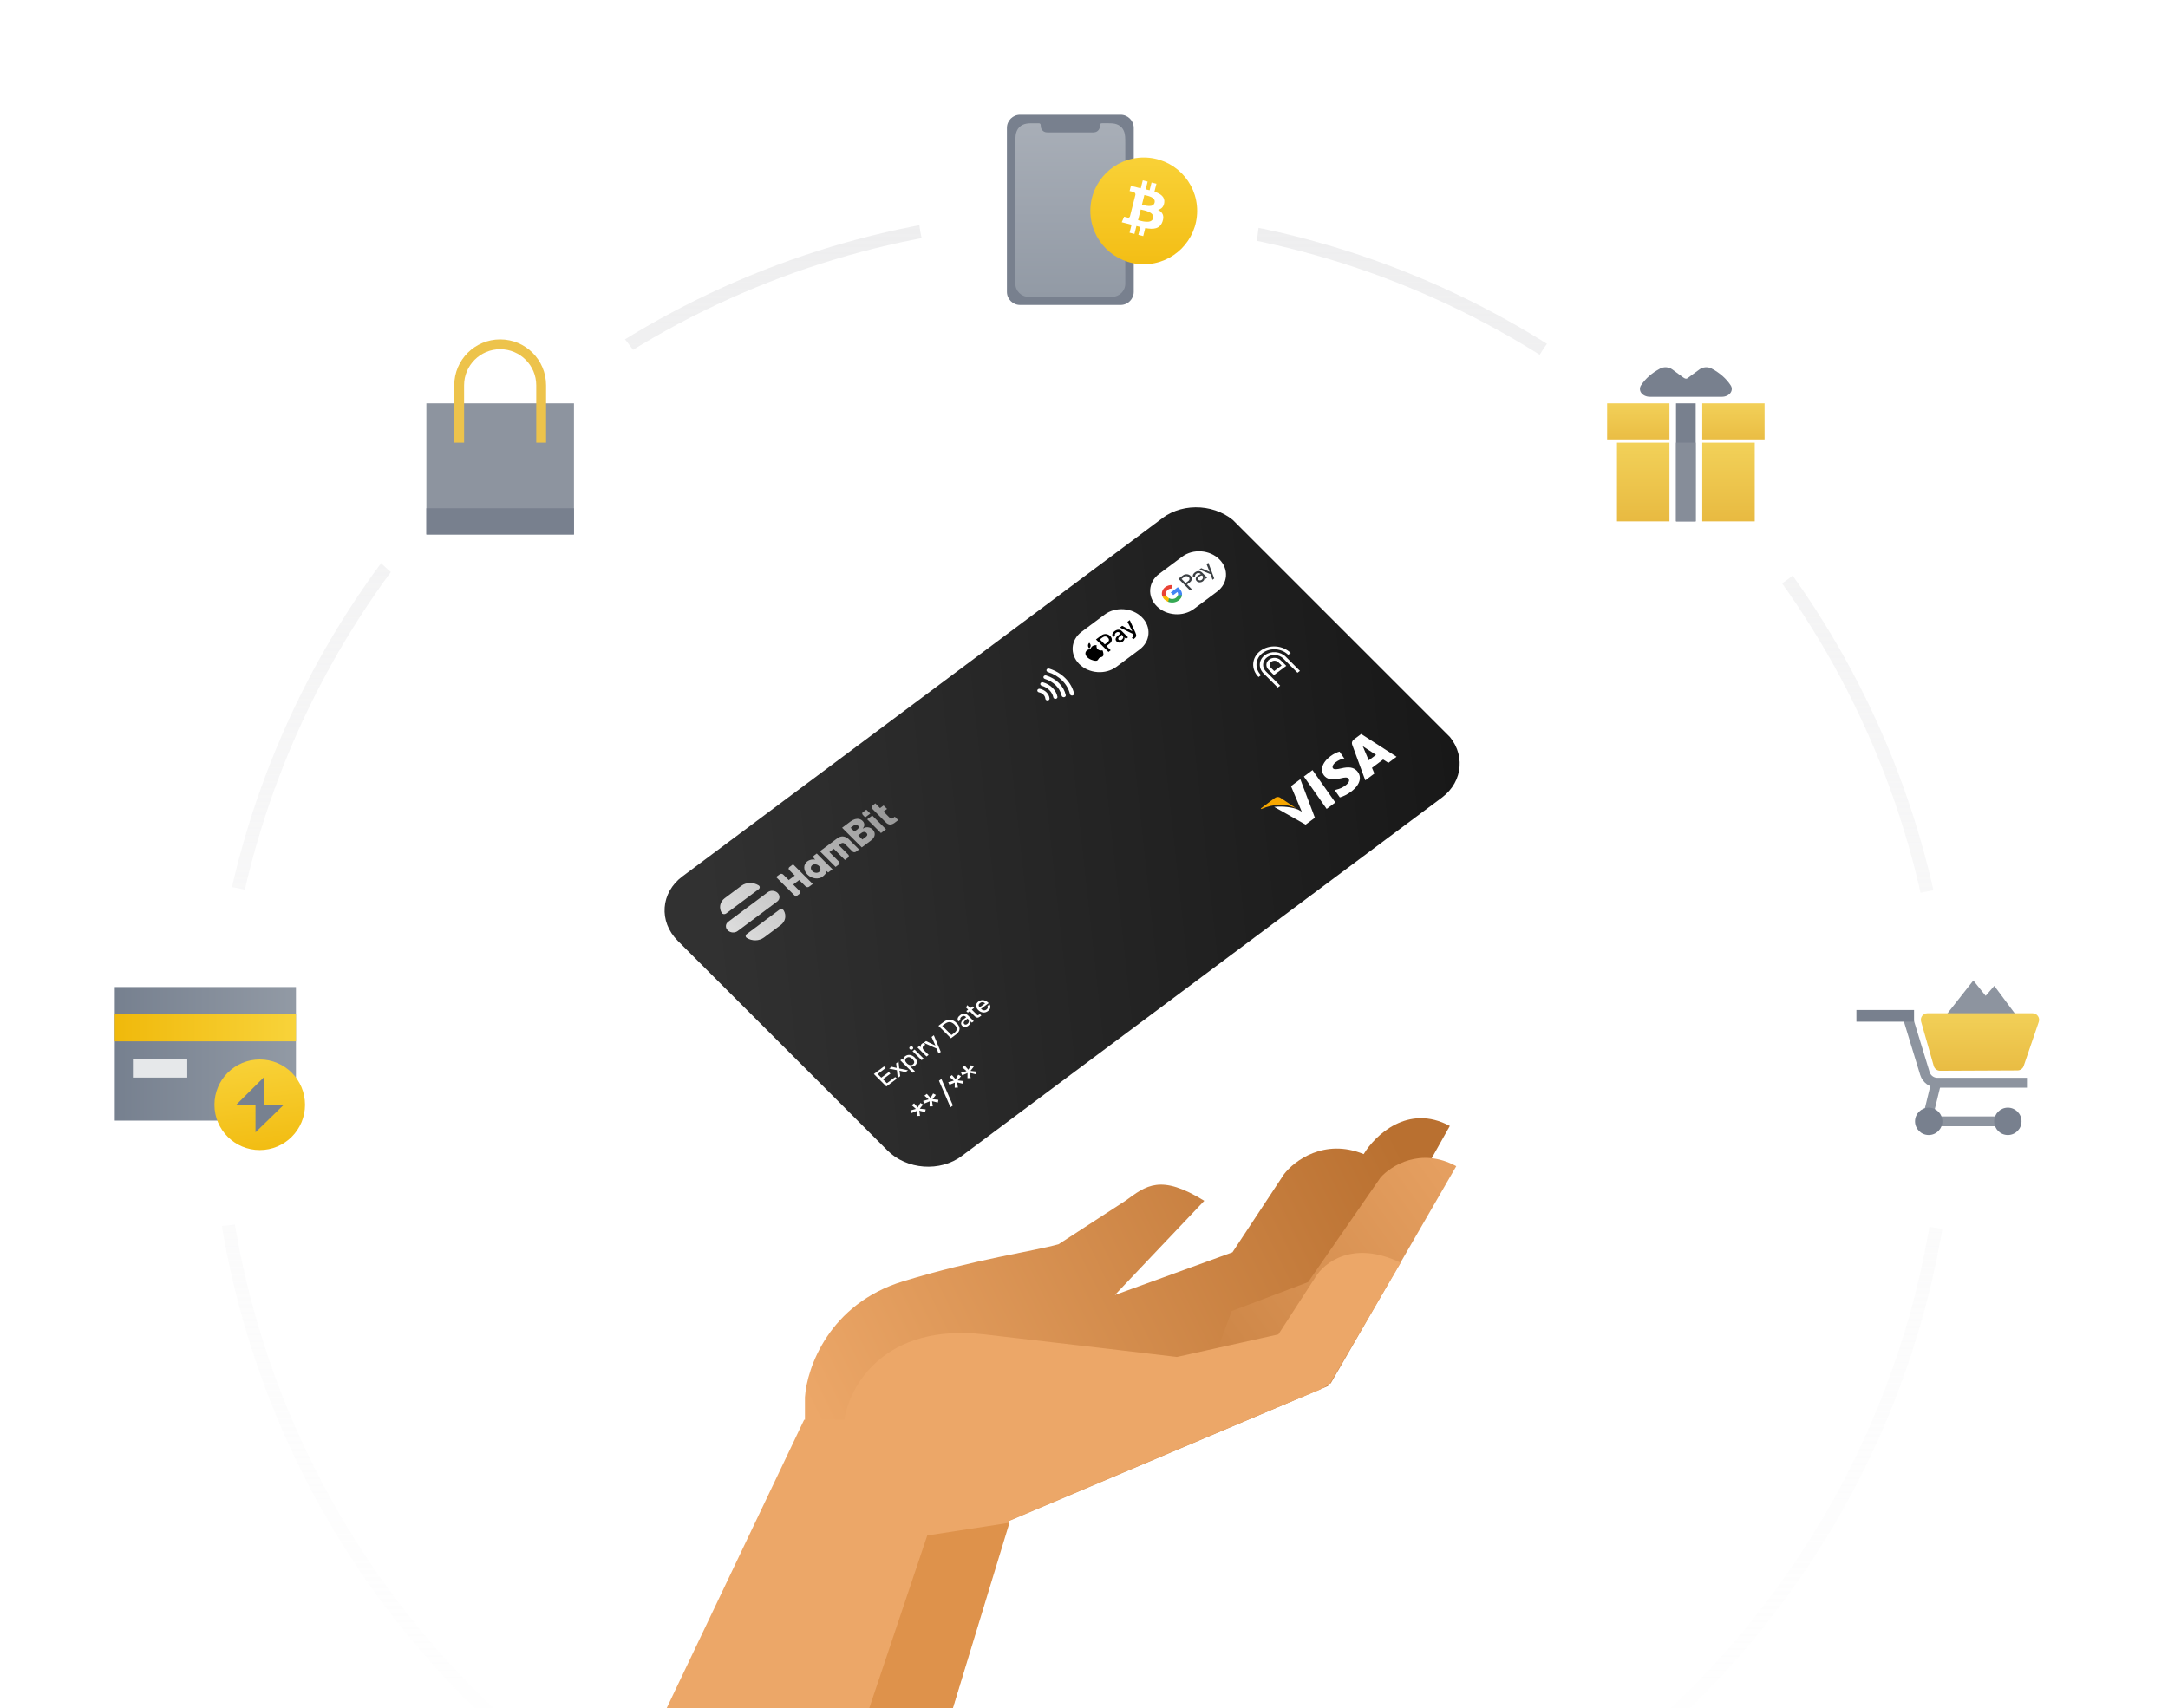<svg width="661" height="521" viewBox="0 0 661 521" fill="none" xmlns="http://www.w3.org/2000/svg">
<circle cx="330" cy="330" r="264" stroke="url(#paint0_linear_2561_5472)" stroke-width="4"/>
<g filter="url(#filter0_d_2561_5472)">
<rect x="99" y="82" width="104" height="104" rx="52" fill="white"/>
<rect x="130" y="122" width="45" height="40" fill="#8D949F"/>
<rect x="130" y="154" width="45" height="8" fill="#78808E"/>
<path d="M140 134V116.5C140 109.596 145.596 104 152.5 104V104C159.404 104 165 109.596 165 116.5V134" stroke="#EDC34B" stroke-width="3"/>
</g>
<g filter="url(#filter1_d_2561_5472)">
<rect x="280" y="11" width="104" height="104" rx="52" fill="white"/>
<path d="M307 38C307 35.791 308.791 34 311 34H341.667C343.876 34 345.667 35.791 345.667 38V88C345.667 90.209 343.876 92 341.667 92H311C308.791 92 307 90.209 307 88V38Z" fill="#78808E"/>
<path fill-rule="evenodd" clip-rule="evenodd" d="M343.088 54.713C343.088 50.698 343.088 46.683 343.087 42.668C343.087 42.291 343.087 41.913 343.079 41.535C343.065 40.929 343.038 40.324 342.904 39.729C342.639 38.55 342.011 37.651 340.941 37.101C340.283 36.762 339.569 36.645 338.843 36.609C338.096 36.572 337.349 36.576 336.601 36.58C336.436 36.581 336.27 36.582 336.104 36.582C336.009 36.582 335.914 36.589 335.82 36.6C335.589 36.627 335.425 36.78 335.39 37.017C335.367 37.165 335.361 37.317 335.354 37.468V37.468L335.353 37.489C335.313 38.341 334.779 39.068 333.974 39.289C333.646 39.38 333.311 39.384 332.975 39.384C328.556 39.384 324.136 39.385 319.717 39.384C319.476 39.384 319.236 39.374 318.995 39.349C318.183 39.267 317.525 38.64 317.362 37.855C317.317 37.637 317.307 37.418 317.297 37.2L317.294 37.123C317.28 36.828 317.075 36.594 316.744 36.59C315.9 36.577 315.056 36.58 314.212 36.595C313.789 36.602 313.369 36.635 312.952 36.708C312.137 36.85 311.402 37.166 310.802 37.765C310.103 38.461 309.781 39.332 309.663 40.298C309.576 41.013 309.577 41.732 309.577 42.451L309.577 42.614L309.577 54.713H309.577V85.513C309.577 87.722 311.368 89.513 313.577 89.513H339.088C341.297 89.513 343.088 87.722 343.088 85.513L343.088 75.336C343.088 74.908 343.088 74.48 343.088 74.052V54.713H343.088Z" fill="url(#paint1_linear_2561_5472)"/>
<ellipse cx="348.718" cy="63.306" rx="16.281" ry="16.281" fill="url(#paint2_linear_2561_5472)"/>
<path fill-rule="evenodd" clip-rule="evenodd" d="M354.966 60.834C355.237 59.048 353.86 58.088 351.977 57.447L352.588 55.027L351.097 54.66L350.503 57.016C350.111 56.92 349.708 56.829 349.308 56.739L349.907 54.367L348.417 54L347.806 56.419C347.481 56.346 347.163 56.274 346.854 56.198L346.855 56.19L344.799 55.683L344.403 57.256C344.403 57.256 345.509 57.507 345.485 57.522C346.089 57.671 346.198 58.066 346.18 58.379L345.485 61.136C345.526 61.146 345.58 61.161 345.64 61.185C345.59 61.172 345.537 61.159 345.482 61.146L344.507 65.008C344.433 65.189 344.246 65.461 343.824 65.358C343.839 65.379 342.74 65.09 342.74 65.09L342 66.776L343.94 67.254C344.301 67.344 344.655 67.437 345.003 67.525L344.386 69.973L345.875 70.34L346.486 67.918C346.893 68.027 347.288 68.128 347.674 68.223L347.066 70.633L348.556 71L349.173 68.557C351.716 69.032 353.628 68.841 354.432 66.569C355.081 64.74 354.4 63.685 353.062 62.997C354.036 62.775 354.77 62.142 354.966 60.834ZM351.56 65.553C351.099 67.382 347.982 66.394 346.971 66.146L347.79 62.903C348.8 63.153 352.041 63.646 351.56 65.553ZM352.021 60.808C351.6 62.472 349.006 61.626 348.164 61.419L348.906 58.478C349.748 58.686 352.459 59.072 352.021 60.808Z" fill="white"/>
</g>
<g filter="url(#filter2_d_2561_5472)">
<rect x="462" y="82" width="104" height="104" rx="52" fill="white"/>
<path fill-rule="evenodd" clip-rule="evenodd" d="M509 122H490V133H509V122ZM519 133H538V122H519V133Z" fill="url(#paint3_linear_2561_5472)"/>
<path d="M527.665 116.515C526.346 114.477 524.335 112.707 521.848 111.394C520.704 110.79 519.194 110.89 518.175 111.636L514.402 114.403C514.201 114.549 513.762 114.524 513.234 114.137L509.821 111.634C508.805 110.89 507.296 110.789 506.155 111.393C503.668 112.705 501.655 114.476 500.334 116.515C500.114 116.851 499.999 117.231 500 117.619C500.001 118.006 500.118 118.387 500.34 118.721C500.858 119.51 501.875 120 502.994 120H525.006C526.125 120 527.142 119.51 527.659 118.721C527.881 118.387 527.999 118.006 528 117.619C528.001 117.231 527.886 116.851 527.665 116.515Z" fill="#78808E"/>
<path fill-rule="evenodd" clip-rule="evenodd" d="M509 134H493V158H509V134ZM519 158H535V134H519V158Z" fill="url(#paint4_linear_2561_5472)"/>
<rect x="511" y="122" width="6" height="36" fill="#78808E"/>
<rect x="511" y="134" width="6" height="24" fill="#868D99"/>
</g>
<g filter="url(#filter3_d_2561_5472)">
<rect x="545" y="270" width="104" height="104" rx="52" fill="white"/>
<path d="M616.5 330.692H618V327.692H616.5V330.692ZM580.352 310.119L585.445 326.798L588.314 325.922L583.222 309.243L580.352 310.119ZM590.705 330.692H616.5V327.692H590.705V330.692ZM585.445 326.798C586.152 329.111 588.287 330.692 590.705 330.692V327.692C589.606 327.692 588.636 326.973 588.314 325.922L585.445 326.798Z" fill="#8D949F"/>
<rect x="566" y="307" width="17.575" height="3.574" fill="#78808E"/>
<path d="M590.277 329.34L587.447 340.957H609.49" stroke="#8D949F" stroke-width="3"/>
<circle cx="588.042" cy="340.957" r="4.17" fill="#78808E"/>
<circle cx="612.17" cy="340.957" r="4.17" fill="#78808E"/>
<path d="M601.65 298L593 309H615L608.043 299.638L605.41 302.681L601.65 298Z" fill="#8D949F"/>
<path d="M589.584 324.084L585.726 310.548C585.362 309.271 586.321 308 587.65 308H619.703C621.074 308 622.039 309.349 621.595 310.647L617.003 324.079C616.728 324.885 615.971 325.428 615.12 325.432L591.517 325.536C590.62 325.54 589.83 324.946 589.584 324.084Z" fill="url(#paint5_linear_2561_5472)"/>
</g>
<g filter="url(#filter4_d_2561_5472)">
<rect x="12" y="269" width="104" height="104" rx="52" fill="white"/>
<path fill-rule="evenodd" clip-rule="evenodd" d="M90.238 300H35V340.738H90.238V300Z" fill="url(#paint6_linear_2561_5472)"/>
<path d="M79.19 322.095C86.817 322.095 93 328.278 93 335.905C93 343.532 86.817 349.714 79.19 349.714C71.564 349.714 65.381 343.532 65.381 335.905C65.381 328.278 71.564 322.095 79.19 322.095Z" fill="url(#paint7_linear_2561_5472)"/>
<path d="M72.056 335.876L80.595 327.389V335.876H86.556L77.901 344.306V335.876H72.056Z" fill="#778190"/>
<path d="M90.238 316.571H35V308.286H90.238V316.571Z" fill="url(#paint8_linear_2561_5472)"/>
<path d="M57.096 327.619H40.524V322.095H57.096V327.619Z" fill="#E6E8EA"/>
</g>
<path d="M404.972 422.647V409.392L442.036 343.364C429.272 336.491 419.209 346.228 415.772 351.955C403.794 347.046 394.581 354 391.472 358.091L375.762 381.901L339.925 394.91L367.171 366.192C353.818 357.944 349.498 361.528 343.116 366.192L322.743 379.446C314.807 381.655 297.952 383.864 275.37 390.737C252.788 397.61 245.997 417.165 245.424 426.083V433.202L241.742 460.447L307.525 463.884L404.972 422.647Z" fill="url(#paint9_linear_2561_5472)"/>
<path d="M405.709 421.91L444 355.637C433.2 349.746 424.118 355.473 420.927 359.073L398.836 390.983L375.517 399.819L366.681 423.874L405.709 421.91Z" fill="url(#paint10_linear_2561_5472)"/>
<path d="M405.463 421.911L427.063 385.092C412.532 378.023 403.663 385.092 401.045 389.51L389.754 406.938L358.826 413.811C352.035 412.992 330.795 410.472 300.162 406.938C269.528 403.403 258.925 422.811 257.452 432.956H245.179L202.715 522.058H290.098L307.771 463.639C337.962 450.875 398.885 425.151 401.045 424.365C403.205 423.58 404.89 422.402 405.463 421.911Z" fill="#ECA768"/>
<path d="M290.5 521L307.771 464.375L282.715 468.239L265 521H290.5Z" fill="#DE924B"/>
<g clip-path="url(#clip0_2561_5472)">
<path d="M354.37 158.01L208.066 267.26C201.402 272.237 200.77 281.041 206.654 286.925L270.578 350.849C276.462 356.733 286.635 357.469 293.299 352.493L439.602 243.243C446.266 238.266 446.899 229.462 441.015 223.578L377.09 159.654C371.206 153.77 361.034 153.034 354.37 158.01Z" fill="url(#paint11_linear_2561_5472)"/>
<path d="M415.009 223.834L412.95 225.371C412.327 225.836 412.017 226.363 412.28 227.127L416.259 237.965L419.037 235.891C419.037 235.891 418.459 234.477 418.301 234.151C418.588 233.937 421.318 231.899 421.701 231.613C422.091 231.837 423.304 232.631 423.304 232.631L425.794 230.772L415.009 223.834ZM417.291 231.804C417.023 231.117 415.934 228.607 415.934 228.607C415.977 228.65 415.667 227.921 415.467 227.553L416.42 228.172C416.42 228.172 419.018 229.85 419.536 230.202L417.333 231.846L417.291 231.804Z" fill="white"/>
<path d="M413.619 234.989C415.394 236.765 414.759 239.308 411.934 241.418C410.737 242.311 409.376 242.958 408.499 243.169L406.938 240.939L407.4 240.815C408.6 240.509 409.301 240.207 410.354 239.421C411.12 238.848 411.681 237.987 411.09 237.395C410.709 237.014 410.12 237.011 408.643 237.375C407.215 237.703 405.198 238.028 403.972 236.802C402.281 235.111 403.007 232.575 405.64 230.609C406.646 229.857 407.677 229.383 408.415 229.201L409.892 231.347L409.532 231.321C408.884 231.51 408.092 231.805 407.182 232.485C406.219 233.278 406.121 234.016 406.459 234.354C406.839 234.735 407.71 234.601 409 234.303C411.167 233.793 412.604 233.975 413.619 234.989Z" fill="white"/>
<path d="M396.478 237.671L400.894 249.365L398.069 251.475L388.488 246.074C391.185 245.759 394.143 246.209 395.726 246.872L396.902 247.546L393.61 239.739L396.435 237.629L396.478 237.671Z" fill="white"/>
<path d="M397.538 236.806L400.171 234.84L407.121 244.716L404.486 246.683L397.538 236.806Z" fill="white"/>
<path d="M384.544 246.73L384.423 246.526L388.54 243.451C389.115 243.022 389.715 242.869 390.408 243.312L395.123 246.437C392.184 245.087 388.429 245.011 384.544 246.73Z" fill="#F8A700"/>
<path fill-rule="evenodd" clip-rule="evenodd" d="M221.399 278.573C220.978 278.887 220.318 278.838 220.05 278.398C219.139 276.896 219.464 275.033 220.958 273.917L226.036 270.125C227.53 269.009 229.711 269.002 231.298 269.999C231.764 270.291 231.723 270.863 231.303 271.177L221.399 278.573ZM227.683 286.028C227.218 285.735 227.258 285.163 227.679 284.849L237.583 277.454C238.003 277.14 238.664 277.188 238.931 277.628C239.843 279.13 239.518 280.994 238.024 282.109L232.945 285.902C231.451 287.017 229.271 287.025 227.683 286.028ZM222.032 281.089C221.156 281.744 221.084 282.913 221.872 283.701C222.66 284.489 224.01 284.598 224.886 283.943L236.948 274.936C237.825 274.281 237.896 273.112 237.108 272.324C236.32 271.536 234.971 271.428 234.094 272.082L222.032 281.089ZM264.399 249.853L265.937 248.704L270.132 252.899L268.594 254.047L264.399 249.853ZM263.042 247.725C262.708 247.975 262.931 248.38 263.166 248.615L263.8 249.253L265.338 248.104L264.139 246.906L263.042 247.725ZM250.794 267.338C251.612 266.727 251.973 266.165 252.029 265.627L252.481 266.079L253.819 265.08C253.253 264.562 249.773 261.054 249.025 260.286L248.189 260.91C247.688 261.285 248.156 261.753 248.383 261.981L248.543 262.141C247.699 261.997 246.84 262.157 246.137 262.681C244.877 263.622 244.899 265.427 246.185 266.713C247.471 267.999 249.535 268.279 250.794 267.338ZM249.727 265.912C250.295 265.487 250.29 264.679 249.716 264.105C249.143 263.531 248.217 263.41 247.649 263.834C247.081 264.258 247.086 265.067 247.66 265.641C248.233 266.214 249.159 266.336 249.727 265.912ZM266.145 246.851L266.259 246.965L267.852 248.558L270.136 250.855C270.344 251.079 270.907 251.51 271.499 251.439C272.058 251.371 272.266 251.242 272.587 251.043L272.644 251.008L273.863 250.098L272.822 249.058L272.24 249.493C272.226 249.503 272.211 249.513 272.195 249.521C272.004 249.616 271.611 249.73 271.388 249.507C271.298 249.417 271.063 249.181 270.776 248.891L270.774 248.889L270.771 248.886L270.766 248.881L270.758 248.873L270.755 248.87L270.752 248.867L270.751 248.866C270.3 248.411 269.729 247.836 269.379 247.486L270.458 246.681L269.391 245.626L268.312 246.432L266.882 244.988L266.233 245.473C265.769 245.819 265.73 246.436 266.145 246.851ZM251.361 260.969L250.521 260.129L249.989 259.597L255.117 255.767C255.489 255.459 256.186 254.993 257.081 255.087C257.977 255.181 258.7 255.8 258.95 256.098L258.976 256.125L258.983 256.12L261.905 259.041L260.958 259.749C260.65 259.979 260.177 259.941 259.901 259.666L258.018 257.783L258.017 257.784L257.553 257.32C257.082 256.849 256.474 257.136 256.231 257.333L255.711 257.721L258.615 260.626C258.891 260.902 258.865 261.312 258.557 261.542L257.609 262.249L254.205 258.845L252.866 259.845L255.771 262.75C256.046 263.026 256.02 263.436 255.713 263.666L254.765 264.373L251.361 260.969ZM236.623 267.455L237.738 266.622C238.045 266.392 238.519 266.43 238.794 266.705L240.475 268.386L242.316 267.011L240.634 265.33C240.359 265.054 240.385 264.644 240.692 264.415L241.807 263.582L247.8 269.575L246.685 270.407C246.377 270.637 245.904 270.6 245.628 270.324L243.674 268.37L241.833 269.744L243.788 271.699C244.064 271.975 244.038 272.385 243.73 272.615L242.615 273.447L236.623 267.455ZM256.749 252.425L262.741 258.417L265.503 256.355C265.968 256.007 266.296 255.635 266.486 255.237C266.676 254.84 266.734 254.446 266.66 254.055C266.588 253.662 266.388 253.302 266.06 252.974C265.778 252.691 265.465 252.496 265.123 252.387C264.778 252.276 264.434 252.245 264.089 252.294C263.743 252.342 263.427 252.464 263.142 252.659L263.084 252.601C263.285 252.369 263.418 252.123 263.483 251.863C263.546 251.601 263.538 251.342 263.459 251.084C263.382 250.824 263.233 250.584 263.013 250.364C262.709 250.06 262.358 249.86 261.963 249.763C261.569 249.665 261.144 249.679 260.688 249.805C260.233 249.931 259.761 250.176 259.273 250.54L256.749 252.425ZM263.912 255.274L262.926 256.01L261.662 254.746L262.672 253.991C262.85 253.859 263.027 253.771 263.203 253.728C263.381 253.684 263.553 253.685 263.719 253.731C263.886 253.777 264.039 253.87 264.18 254.011C264.381 254.211 264.459 254.418 264.417 254.631C264.372 254.841 264.204 255.056 263.912 255.274ZM261.389 252.926L260.504 253.587L259.357 252.44L260.267 251.761C260.484 251.599 260.714 251.514 260.955 251.508C261.195 251.499 261.407 251.588 261.592 251.773C261.715 251.896 261.786 252.025 261.805 252.161C261.824 252.293 261.798 252.426 261.726 252.557C261.654 252.69 261.541 252.813 261.389 252.926Z" fill="url(#paint12_linear_2561_5472)"/>
<path d="M316.766 211.136C316.684 211.12 316.608 211.089 316.539 211.047C316.47 211.005 316.412 210.951 316.366 210.89C316.275 210.766 316.244 210.616 316.279 210.474C316.315 210.332 316.415 210.208 316.556 210.132C316.699 210.054 316.871 210.03 317.036 210.063C317.421 210.14 317.79 210.268 318.131 210.444C318.484 210.626 318.801 210.857 319.07 211.127C319.339 211.396 319.557 211.7 319.714 212.027C319.866 212.344 319.96 212.679 319.991 213.019C320.006 213.165 319.953 213.308 319.844 213.419C319.735 213.529 319.58 213.596 319.412 213.606C319.244 213.616 319.077 213.567 318.948 213.471C318.819 213.375 318.738 213.239 318.724 213.093C318.704 212.87 318.644 212.65 318.545 212.441C318.442 212.221 318.298 212.017 318.119 211.837C317.942 211.658 317.732 211.504 317.498 211.383C317.27 211.267 317.023 211.184 316.766 211.136ZM317.618 209.133C318.519 209.385 319.326 209.849 319.946 210.473C320.57 211.092 320.986 211.846 321.146 212.652C321.16 212.723 321.19 212.792 321.234 212.854C321.278 212.916 321.336 212.97 321.404 213.013C321.472 213.056 321.549 213.087 321.631 213.104C321.712 213.122 321.797 213.125 321.879 213.114C321.961 213.103 322.04 213.078 322.111 213.041C322.182 213.004 322.243 212.954 322.291 212.896C322.34 212.838 322.374 212.772 322.393 212.701C322.411 212.631 322.414 212.558 322.4 212.487C322.201 211.479 321.681 210.535 320.899 209.762C320.127 208.98 319.12 208.397 317.994 208.081C317.915 208.058 317.83 208.05 317.747 208.056C317.664 208.062 317.583 208.082 317.51 208.114C317.436 208.147 317.371 208.193 317.318 208.248C317.265 208.303 317.224 208.367 317.201 208.435C317.176 208.504 317.167 208.577 317.176 208.649C317.184 208.721 317.208 208.791 317.247 208.856C317.287 208.92 317.34 208.978 317.404 209.025C317.469 209.071 317.543 209.107 317.624 209.129L317.618 209.133ZM318.567 207.043C319.861 207.435 321.016 208.116 321.916 209.017C322.815 209.916 323.427 211.002 323.688 212.164C323.704 212.235 323.736 212.303 323.781 212.364C323.828 212.425 323.887 212.478 323.956 212.519C324.026 212.561 324.104 212.59 324.185 212.606C324.267 212.622 324.352 212.623 324.433 212.611C324.515 212.599 324.594 212.572 324.663 212.533C324.733 212.495 324.793 212.444 324.84 212.385C324.886 212.326 324.919 212.259 324.936 212.188C324.953 212.117 324.953 212.044 324.938 211.973C324.636 210.618 323.923 209.352 322.873 208.306C321.825 207.25 320.475 206.452 318.963 205.994C318.801 205.947 318.626 205.956 318.474 206.02C318.323 206.085 318.209 206.199 318.156 206.338C318.104 206.477 318.118 206.63 318.195 206.762C318.272 206.894 318.406 206.995 318.567 207.043ZM319.499 204.948C321.187 205.477 322.694 206.376 323.871 207.557C325.051 208.733 325.862 210.151 326.222 211.671C326.239 211.741 326.272 211.809 326.319 211.869C326.366 211.929 326.426 211.981 326.496 212.021C326.565 212.062 326.643 212.09 326.725 212.104C326.807 212.119 326.891 212.119 326.973 212.105C327.054 212.092 327.131 212.064 327.2 212.024C327.268 211.985 327.327 211.933 327.372 211.874C327.418 211.814 327.449 211.747 327.464 211.676C327.48 211.606 327.479 211.533 327.461 211.462C327.056 209.755 326.145 208.161 324.819 206.838C323.495 205.507 321.798 204.494 319.897 203.898C319.738 203.847 319.565 203.853 319.413 203.914C319.261 203.975 319.145 204.086 319.09 204.222C319.034 204.359 319.044 204.51 319.117 204.642C319.19 204.775 319.32 204.877 319.479 204.928" fill="white"/>
<path d="M360.424 169.773L353.386 175.029C350.054 177.517 349.738 181.919 352.68 184.861C355.622 187.803 360.708 188.171 364.04 185.683L371.078 180.427C374.41 177.938 374.727 173.536 371.784 170.594C368.842 167.652 363.756 167.284 360.424 169.773Z" fill="white"/>
<path d="M361.917 178.229L363.355 179.667L362.838 180.054L359.287 176.503L360.657 175.48C361.004 175.221 361.403 175.102 361.849 175.125C362.302 175.144 362.675 175.301 362.97 175.596C363.272 175.898 363.397 176.24 363.351 176.627C363.314 177.008 363.118 177.329 362.768 177.59L361.915 178.227L361.917 178.229ZM360.242 176.554L361.48 177.792L362.343 177.147C362.549 176.994 362.659 176.804 362.672 176.582C362.688 176.359 362.611 176.159 362.444 175.993C362.28 175.829 362.065 175.736 361.807 175.717C361.546 175.692 361.315 175.757 361.108 175.911L360.244 176.556L360.242 176.554Z" fill="#3C4043"/>
<path d="M364.306 174.573C364.688 174.287 365.08 174.153 365.481 174.168C365.883 174.184 366.24 174.349 366.554 174.663L368.051 176.16L367.559 176.528L367.221 176.19L367.199 176.207C367.265 176.643 367.117 176.994 366.762 177.259C366.458 177.486 366.127 177.597 365.763 177.591C365.399 177.584 365.1 177.463 364.862 177.226C364.61 176.974 364.518 176.693 364.586 176.386C364.652 176.075 364.866 175.786 365.223 175.519C365.53 175.29 365.834 175.151 366.13 175.104L366.025 174.999C365.866 174.84 365.663 174.759 365.408 174.754C365.154 174.749 364.933 174.819 364.741 174.962C364.454 175.176 364.332 175.454 364.381 175.795L363.675 175.883C363.604 175.375 363.816 174.939 364.306 174.573ZM365.402 176.835C365.521 176.953 365.677 177.011 365.871 177.003C366.063 176.997 366.237 176.937 366.391 176.823C366.609 176.66 366.732 176.444 366.759 176.174C366.786 175.905 366.705 175.675 366.513 175.482C366.24 175.491 365.959 175.601 365.671 175.816C365.461 175.973 365.331 176.149 365.28 176.341C365.229 176.54 365.271 176.704 365.402 176.835Z" fill="#3C4043"/>
<path d="M368.43 171.631L370.206 176.415L369.673 176.813L369.09 175.111L365.68 173.684L366.242 173.265L368.804 174.398L368.815 174.39L367.867 172.051L368.43 171.631Z" fill="#3C4043"/>
<path d="M359.571 179.475C359.422 179.326 359.264 179.195 359.099 179.079L356.934 180.697L357.718 181.481L358.965 180.55C359.176 180.848 359.235 181.192 359.134 181.527L359.643 182.036L360.386 181.481C360.465 180.803 360.189 180.094 359.571 179.475Z" fill="#4285F4"/>
<path d="M359.134 181.527C359.051 181.804 358.856 182.075 358.545 182.307C357.943 182.757 357.075 182.78 356.41 182.434L355.644 183.006L356.168 183.531C357.213 183.913 358.449 183.786 359.351 183.113C359.974 182.648 360.315 182.077 360.386 181.481L359.134 181.527Z" fill="#34A853"/>
<path d="M355.949 182.099C355.813 181.963 355.708 181.813 355.632 181.655L355.107 181.13L354.341 181.702C354.459 182.095 354.681 182.471 355.01 182.8C355.339 183.129 355.737 183.373 356.169 183.531L356.411 182.434C356.241 182.346 356.084 182.234 355.949 182.099Z" fill="#FABB05"/>
<path d="M356.086 179.848C356.426 179.594 356.833 179.47 357.276 179.492L357.353 178.42C356.625 178.39 355.902 178.577 355.28 179.042C354.379 179.715 354.054 180.754 354.34 181.702L355.631 181.655C355.331 181.036 355.484 180.297 356.086 179.848Z" fill="#E94235"/>
<path d="M336.794 187.418L329.756 192.674C326.424 195.162 326.108 199.564 329.05 202.506C331.992 205.448 337.078 205.816 340.41 203.328L347.448 198.072C350.78 195.584 351.097 191.182 348.155 188.24C345.213 185.298 340.126 184.93 336.794 187.418Z" fill="white"/>
<path d="M332.521 196.869C332.506 196.568 332.378 196.246 332.104 196.023C331.875 196.212 331.71 196.558 331.719 196.863C331.72 197.129 331.835 197.478 332.104 197.686C332.394 197.506 332.525 197.168 332.521 196.869Z" fill="black"/>
<path d="M333.1 197.023C332.689 197.295 332.57 197.756 332.384 197.895C332.198 198.034 331.729 198.064 331.426 198.3C331.029 198.605 330.854 199.082 330.965 199.549C331.175 200.491 332.418 201.195 333.339 201.404C333.791 201.509 334.309 201.611 334.613 201.366C334.9 201.134 334.859 200.889 335.221 200.619C335.582 200.349 335.854 200.439 336.164 200.199C336.485 199.95 336.44 199.549 336.384 199.147C336.322 198.688 336.136 198.34 336.126 198.32C336.115 198.319 335.284 198.576 334.653 197.956C334.124 197.438 334.371 196.819 334.379 196.786C333.739 196.635 333.262 196.92 333.1 197.023Z" fill="black"/>
<path d="M335.791 193.777C336.639 193.144 337.74 193.212 338.482 193.954C339.226 194.698 339.135 195.661 338.277 196.301L337.338 197.003L338.639 198.304L337.96 198.811L334.151 195.002L335.791 193.777ZM336.842 196.506L337.621 195.925C338.212 195.483 338.271 194.955 337.791 194.474C337.31 193.994 336.699 193.971 336.111 194.41L335.329 194.994L336.842 196.506Z" fill="black"/>
<path d="M340.427 195.59C339.942 195.104 340.07 194.487 340.791 193.884L341.619 193.188L341.405 192.974C341.096 192.665 340.672 192.659 340.272 192.958C339.893 193.241 339.815 193.576 340.006 193.867L339.388 194.328C338.923 193.799 339.044 193.063 339.832 192.475C340.605 191.898 341.455 191.885 342.012 192.443L343.926 194.356L343.298 194.825L342.841 194.368L342.826 194.379C342.95 194.826 342.743 195.322 342.325 195.635C341.7 196.101 340.926 196.089 340.427 195.59ZM342.234 193.803L342.015 193.584L341.272 194.212C340.905 194.528 340.835 194.843 341.072 195.081C341.315 195.323 341.703 195.31 342.055 195.048C342.513 194.706 342.596 194.164 342.234 193.803Z" fill="black"/>
<path d="M345.54 194.935L345.079 194.473C345.137 194.448 345.246 194.367 345.301 194.326C345.604 194.099 345.657 193.866 345.471 193.507C345.466 193.501 345.361 193.294 345.358 193.292L341.427 191.372L342.136 190.843L345.201 192.5L345.213 192.491L343.76 189.63L344.451 189.114L346.179 192.927C346.579 193.804 346.481 194.256 345.82 194.75C345.766 194.79 345.597 194.907 345.54 194.935Z" fill="black"/>
<mask id="mask0_2561_5472" style="mask-type:luminance" maskUnits="userSpaceOnUse" x="377" y="193" width="24" height="20">
<path d="M389.661 193.302L377.595 202.312L388.249 212.966L400.315 203.956L389.661 193.302Z" fill="white"/>
</mask>
<g mask="url(#mask0_2561_5472)">
<path d="M393.524 199.141L392.77 199.704C391.798 198.732 390.43 198.127 388.965 198.021C387.501 197.915 386.06 198.317 384.959 199.139C383.859 199.96 383.19 201.134 383.099 202.401C383.008 203.669 383.503 204.927 384.474 205.898L383.72 206.462C382.572 205.314 381.988 203.827 382.095 202.329C382.203 200.831 382.993 199.444 384.294 198.473C385.594 197.502 387.296 197.027 389.027 197.152C390.758 197.278 392.376 197.993 393.524 199.141Z" fill="white"/>
<path d="M396.343 204.595L395.589 205.158L391.261 200.83C390.643 200.212 389.772 199.827 388.84 199.759C387.908 199.692 386.991 199.948 386.291 200.471C385.591 200.993 385.165 201.74 385.107 202.547C385.049 203.353 385.364 204.154 385.982 204.772L390.31 209.1L389.556 209.664L385.228 205.335C384.433 204.541 384.028 203.512 384.103 202.474C384.178 201.437 384.725 200.477 385.625 199.805C386.525 199.133 387.704 198.804 388.902 198.89C390.101 198.977 391.22 199.472 392.015 200.267L396.343 204.595Z" fill="white"/>
<path d="M392.171 203.058L388.401 205.874L386.736 204.209C386.295 203.767 386.069 203.196 386.111 202.62C386.152 202.043 386.457 201.51 386.957 201.136C387.457 200.763 388.112 200.58 388.778 200.628C389.443 200.676 390.065 200.952 390.507 201.393L392.171 203.058ZM388.489 204.645L390.751 202.955L389.753 201.956C389.488 201.691 389.114 201.526 388.715 201.497C388.315 201.469 387.923 201.578 387.623 201.802C387.322 202.026 387.14 202.346 387.115 202.692C387.09 203.038 387.225 203.381 387.49 203.646L388.489 204.645Z" fill="white"/>
</g>
<path d="M266.435 327.526L269.53 325.215L270.026 325.71L267.588 327.531L268.696 328.639L270.989 326.927L271.484 327.422L269.192 329.134L270.401 330.343L272.941 328.447L273.436 328.942L270.239 331.33L266.435 327.526ZM271.096 325.879L271.844 325.32L273.406 325.68L273.214 324.297L273.962 323.739L274.171 325.834L276.849 326.394L276.101 326.952L274.237 326.511L274.466 328.173L273.711 328.736L273.465 326.361L271.096 325.879ZM275.976 322.104C276.435 321.762 276.935 321.64 277.488 321.729C277.996 321.815 278.457 322.066 278.883 322.492C279.288 322.897 279.503 323.323 279.534 323.765C279.568 324.242 279.356 324.651 278.91 324.985C278.524 325.273 278.05 325.348 277.477 325.217L278.937 326.677L278.297 327.154L274.488 323.346L275.086 322.9L275.416 323.23C275.361 322.796 275.554 322.419 275.976 322.104ZM276.338 322.634C276.06 322.842 275.939 323.1 275.985 323.409C276.023 323.679 276.186 323.958 276.468 324.24L276.516 324.288C276.809 324.581 277.127 324.762 277.477 324.817C277.787 324.874 278.066 324.815 278.307 324.635C278.621 324.401 278.759 324.139 278.729 323.845C278.691 323.575 278.529 323.287 278.226 322.983C277.922 322.68 277.621 322.495 277.33 322.415C276.977 322.325 276.652 322.4 276.338 322.634ZM277.444 319.212C277.571 319.118 277.711 319.069 277.87 319.08C278.024 319.086 278.157 319.145 278.269 319.257C278.38 319.369 278.423 319.496 278.413 319.633C278.398 319.766 278.326 319.884 278.206 319.974C278.079 320.069 277.939 320.108 277.785 320.102C277.626 320.09 277.488 320.026 277.382 319.92C277.27 319.808 277.222 319.686 277.237 319.553C277.247 319.416 277.317 319.307 277.444 319.212ZM278.227 320.554L278.866 320.076L281.62 322.83L280.981 323.308L278.227 320.554ZM281.105 318.274C281.262 318.157 281.422 318.075 281.579 318.042L282.144 318.606C281.944 318.681 281.777 318.777 281.632 318.885C281.439 319.03 281.334 319.23 281.321 319.481C281.308 319.751 281.426 320.007 281.666 320.247L283.126 321.706L282.486 322.184L279.732 319.43L280.372 318.952L280.787 319.368C280.716 319.16 280.707 318.972 280.753 318.807C280.791 318.592 280.912 318.418 281.105 318.274ZM281.645 318.001L282.339 317.483L285.204 318.852L284.016 316.231L284.716 315.708L286.829 320.783L286.148 321.292L285.572 319.768L281.645 318.001ZM286.125 312.823L287.694 311.651C288.388 311.133 289.083 310.912 289.791 310.988C290.449 311.055 291.081 311.392 291.683 311.994C292.28 312.591 292.568 313.185 292.555 313.772C292.534 314.383 292.179 314.946 291.485 315.464L289.929 316.626L286.125 312.823ZM287.278 312.827L290.091 315.64L290.869 315.059C291.412 314.653 291.699 314.234 291.724 313.816C291.742 313.402 291.517 312.956 291.038 312.476C290.548 311.986 290.069 311.729 289.604 311.686C289.122 311.646 288.612 311.832 288.069 312.237L287.278 312.827ZM292.77 309.564C293.229 309.221 293.668 309.07 294.087 309.11C294.45 309.147 294.802 309.33 295.138 309.666L296.896 311.424L296.305 311.865L295.916 311.476C295.934 311.705 295.895 311.929 295.794 312.145C295.674 312.383 295.48 312.611 295.203 312.818C294.877 313.062 294.549 313.176 294.224 313.168C293.881 313.172 293.598 313.058 293.369 312.829C293.06 312.52 292.959 312.177 293.072 311.804C293.165 311.455 293.447 311.105 293.895 310.752L294.579 310.213L294.467 310.102C294.084 309.718 293.657 309.702 293.186 310.053C292.987 310.202 292.856 310.356 292.799 310.51C292.729 310.692 292.75 310.872 292.869 311.053L292.187 311.478C291.955 311.131 291.9 310.781 292.027 310.444C292.129 310.145 292.384 309.852 292.77 309.564ZM294.989 310.624L294.348 311.131C293.773 311.578 293.665 311.976 294.006 312.317C294.112 312.423 294.246 312.472 294.417 312.465C294.583 312.462 294.753 312.4 294.916 312.279C295.188 312.076 295.342 311.83 295.391 311.542C295.441 311.254 295.362 310.997 295.149 310.783L294.989 310.624ZM294.931 306.526L295.821 307.416L296.533 306.884L297.002 307.353L296.29 307.885L297.888 309.483C297.962 309.557 298.034 309.597 298.107 309.607C298.175 309.612 298.251 309.593 298.33 309.534L298.74 309.228L299.209 309.697L298.696 310.08C298.43 310.278 298.167 310.363 297.924 310.33C297.686 310.303 297.467 310.179 297.248 309.96L295.65 308.362L295.071 308.795L294.602 308.326L295.181 307.893L294.526 307.238L294.931 306.526ZM298.295 305.438C298.801 305.06 299.343 304.916 299.917 305.027C300.435 305.124 300.946 305.413 301.442 305.898L299.077 307.664C299.367 307.913 299.653 308.062 299.942 308.098C300.225 308.128 300.499 308.054 300.752 307.865C300.976 307.698 301.109 307.515 301.157 307.321C301.191 307.165 301.159 306.975 301.084 306.752L301.723 306.274C301.906 306.584 301.986 306.906 301.939 307.239C301.876 307.649 301.638 308.013 301.222 308.324C300.763 308.666 300.268 308.813 299.752 308.761C299.196 308.711 298.694 308.462 298.241 308.009C297.831 307.599 297.623 307.159 297.623 306.675C297.607 306.194 297.836 305.781 298.295 305.438ZM298.776 305.888C298.535 306.069 298.406 306.267 298.389 306.503C298.379 306.724 298.465 306.968 298.663 307.229L300.346 305.972C299.806 305.538 299.283 305.51 298.776 305.888Z" fill="white"/>
<path d="M277.958 337.034L278.697 336.482L279.812 337.755L280.603 336.373L281.449 336.811L280.444 338.097L282.234 338.307L282.061 339.134L280.278 338.709L280.507 340.294L279.534 340.323L279.554 338.761L277.935 339.435L277.556 338.648L279.253 338.171L277.958 337.034ZM281.846 334.13L282.585 333.578L283.7 334.851L284.492 333.469L285.338 333.907L284.332 335.193L286.123 335.403L285.949 336.23L284.167 335.805L284.396 337.391L283.423 337.419L283.442 335.858L281.824 336.531L281.445 335.744L283.142 335.268L281.846 334.13ZM286.281 329.586L287.02 329.034L290.529 337.114L289.783 337.671L286.281 329.586ZM289.506 328.41L290.245 327.859L291.359 329.131L292.151 327.749L292.997 328.187L291.991 329.474L293.782 329.683L293.608 330.511L291.826 330.086L292.055 331.671L291.082 331.7L291.101 330.138L289.483 330.812L289.104 330.025L290.801 329.548L289.506 328.41ZM293.394 325.507L294.133 324.955L295.248 326.228L296.039 324.846L296.886 325.284L295.88 326.57L297.671 326.78L297.497 327.607L295.715 327.182L295.943 328.767L294.971 328.796L294.99 327.234L293.372 327.908L292.993 327.121L294.69 326.644L293.394 325.507Z" fill="white"/>
</g>
<defs>
<filter id="filter0_d_2561_5472" x="87" y="71" width="128" height="128" filterUnits="userSpaceOnUse" color-interpolation-filters="sRGB">
<feFlood flood-opacity="0" result="BackgroundImageFix"/>
<feColorMatrix in="SourceAlpha" type="matrix" values="0 0 0 0 0 0 0 0 0 0 0 0 0 0 0 0 0 0 127 0" result="hardAlpha"/>
<feOffset dy="1"/>
<feGaussianBlur stdDeviation="6"/>
<feColorMatrix type="matrix" values="0 0 0 0 0.4 0 0 0 0 0.4 0 0 0 0 0.4 0 0 0 0.12 0"/>
<feBlend mode="normal" in2="BackgroundImageFix" result="effect1_dropShadow_2561_5472"/>
<feBlend mode="normal" in="SourceGraphic" in2="effect1_dropShadow_2561_5472" result="shape"/>
</filter>
<filter id="filter1_d_2561_5472" x="268" y="0" width="128" height="128" filterUnits="userSpaceOnUse" color-interpolation-filters="sRGB">
<feFlood flood-opacity="0" result="BackgroundImageFix"/>
<feColorMatrix in="SourceAlpha" type="matrix" values="0 0 0 0 0 0 0 0 0 0 0 0 0 0 0 0 0 0 127 0" result="hardAlpha"/>
<feOffset dy="1"/>
<feGaussianBlur stdDeviation="6"/>
<feColorMatrix type="matrix" values="0 0 0 0 0.4 0 0 0 0 0.4 0 0 0 0 0.4 0 0 0 0.12 0"/>
<feBlend mode="normal" in2="BackgroundImageFix" result="effect1_dropShadow_2561_5472"/>
<feBlend mode="normal" in="SourceGraphic" in2="effect1_dropShadow_2561_5472" result="shape"/>
</filter>
<filter id="filter2_d_2561_5472" x="450" y="71" width="128" height="128" filterUnits="userSpaceOnUse" color-interpolation-filters="sRGB">
<feFlood flood-opacity="0" result="BackgroundImageFix"/>
<feColorMatrix in="SourceAlpha" type="matrix" values="0 0 0 0 0 0 0 0 0 0 0 0 0 0 0 0 0 0 127 0" result="hardAlpha"/>
<feOffset dy="1"/>
<feGaussianBlur stdDeviation="6"/>
<feColorMatrix type="matrix" values="0 0 0 0 0.4 0 0 0 0 0.4 0 0 0 0 0.4 0 0 0 0.12 0"/>
<feBlend mode="normal" in2="BackgroundImageFix" result="effect1_dropShadow_2561_5472"/>
<feBlend mode="normal" in="SourceGraphic" in2="effect1_dropShadow_2561_5472" result="shape"/>
</filter>
<filter id="filter3_d_2561_5472" x="533" y="259" width="128" height="128" filterUnits="userSpaceOnUse" color-interpolation-filters="sRGB">
<feFlood flood-opacity="0" result="BackgroundImageFix"/>
<feColorMatrix in="SourceAlpha" type="matrix" values="0 0 0 0 0 0 0 0 0 0 0 0 0 0 0 0 0 0 127 0" result="hardAlpha"/>
<feOffset dy="1"/>
<feGaussianBlur stdDeviation="6"/>
<feColorMatrix type="matrix" values="0 0 0 0 0.4 0 0 0 0 0.4 0 0 0 0 0.4 0 0 0 0.12 0"/>
<feBlend mode="normal" in2="BackgroundImageFix" result="effect1_dropShadow_2561_5472"/>
<feBlend mode="normal" in="SourceGraphic" in2="effect1_dropShadow_2561_5472" result="shape"/>
</filter>
<filter id="filter4_d_2561_5472" x="0" y="258" width="128" height="128" filterUnits="userSpaceOnUse" color-interpolation-filters="sRGB">
<feFlood flood-opacity="0" result="BackgroundImageFix"/>
<feColorMatrix in="SourceAlpha" type="matrix" values="0 0 0 0 0 0 0 0 0 0 0 0 0 0 0 0 0 0 127 0" result="hardAlpha"/>
<feOffset dy="1"/>
<feGaussianBlur stdDeviation="6"/>
<feColorMatrix type="matrix" values="0 0 0 0 0.4 0 0 0 0 0.4 0 0 0 0 0.4 0 0 0 0.12 0"/>
<feBlend mode="normal" in2="BackgroundImageFix" result="effect1_dropShadow_2561_5472"/>
<feBlend mode="normal" in="SourceGraphic" in2="effect1_dropShadow_2561_5472" result="shape"/>
</filter>
<linearGradient id="paint0_linear_2561_5472" x1="330" y1="64" x2="330" y2="596" gradientUnits="userSpaceOnUse">
<stop stop-color="#EEEEEF"/>
<stop offset="1" stop-color="#FAFAFA" stop-opacity="0"/>
</linearGradient>
<linearGradient id="paint1_linear_2561_5472" x1="326.333" y1="36.577" x2="326.333" y2="89.513" gradientUnits="userSpaceOnUse">
<stop stop-color="#A8AEB7"/>
<stop offset="1" stop-color="#929AA5"/>
</linearGradient>
<linearGradient id="paint2_linear_2561_5472" x1="348.718" y1="47.025" x2="348.718" y2="79.586" gradientUnits="userSpaceOnUse">
<stop stop-color="#F9D137"/>
<stop offset="1" stop-color="#F3BE15"/>
</linearGradient>
<linearGradient id="paint3_linear_2561_5472" x1="514" y1="122" x2="514" y2="133" gradientUnits="userSpaceOnUse">
<stop stop-color="#F2D058"/>
<stop offset="1" stop-color="#EABD44"/>
</linearGradient>
<linearGradient id="paint4_linear_2561_5472" x1="514" y1="134" x2="514" y2="158" gradientUnits="userSpaceOnUse">
<stop stop-color="#F2D159"/>
<stop offset="1" stop-color="#E8BA41"/>
</linearGradient>
<linearGradient id="paint5_linear_2561_5472" x1="603.75" y1="308" x2="603.75" y2="325.542" gradientUnits="userSpaceOnUse">
<stop stop-color="#F2D058"/>
<stop offset="1" stop-color="#E9BC43"/>
</linearGradient>
<linearGradient id="paint6_linear_2561_5472" x1="90.238" y1="300" x2="35" y2="300" gradientUnits="userSpaceOnUse">
<stop stop-color="#929AA5"/>
<stop offset="1" stop-color="#76808F"/>
</linearGradient>
<linearGradient id="paint7_linear_2561_5472" x1="77.694" y1="322.556" x2="80.916" y2="349.139" gradientUnits="userSpaceOnUse">
<stop stop-color="#F8D137"/>
<stop offset="1" stop-color="#F2BD13"/>
</linearGradient>
<linearGradient id="paint8_linear_2561_5472" x1="35" y1="312.429" x2="90.238" y2="312.429" gradientUnits="userSpaceOnUse">
<stop stop-color="#F0B90B"/>
<stop offset="1" stop-color="#F8D33A"/>
</linearGradient>
<linearGradient id="paint9_linear_2561_5472" x1="424.363" y1="344.346" x2="247.879" y2="431.483" gradientUnits="userSpaceOnUse">
<stop stop-color="#B97030"/>
<stop offset="1" stop-color="#ECA768"/>
</linearGradient>
<linearGradient id="paint10_linear_2561_5472" x1="437.864" y1="353.182" x2="366.435" y2="405.465" gradientUnits="userSpaceOnUse">
<stop stop-color="#E59F60"/>
<stop offset="1" stop-color="#CD8647"/>
</linearGradient>
<linearGradient id="paint11_linear_2561_5472" x1="444.5" y1="231.5" x2="212.326" y2="256.836" gradientUnits="userSpaceOnUse">
<stop stop-color="#181818"/>
<stop offset="1" stop-color="#313131"/>
</linearGradient>
<linearGradient id="paint12_linear_2561_5472" x1="221.873" y1="283.702" x2="264.685" y2="240.89" gradientUnits="userSpaceOnUse">
<stop stop-color="#DDDDDD"/>
<stop offset="1" stop-color="#999999"/>
</linearGradient>
<clipPath id="clip0_2561_5472">
<rect width="212.712" height="120.537" fill="white" transform="matrix(0.801 -0.598 0.707 0.707 196 276.271)"/>
</clipPath>
</defs>
</svg>
